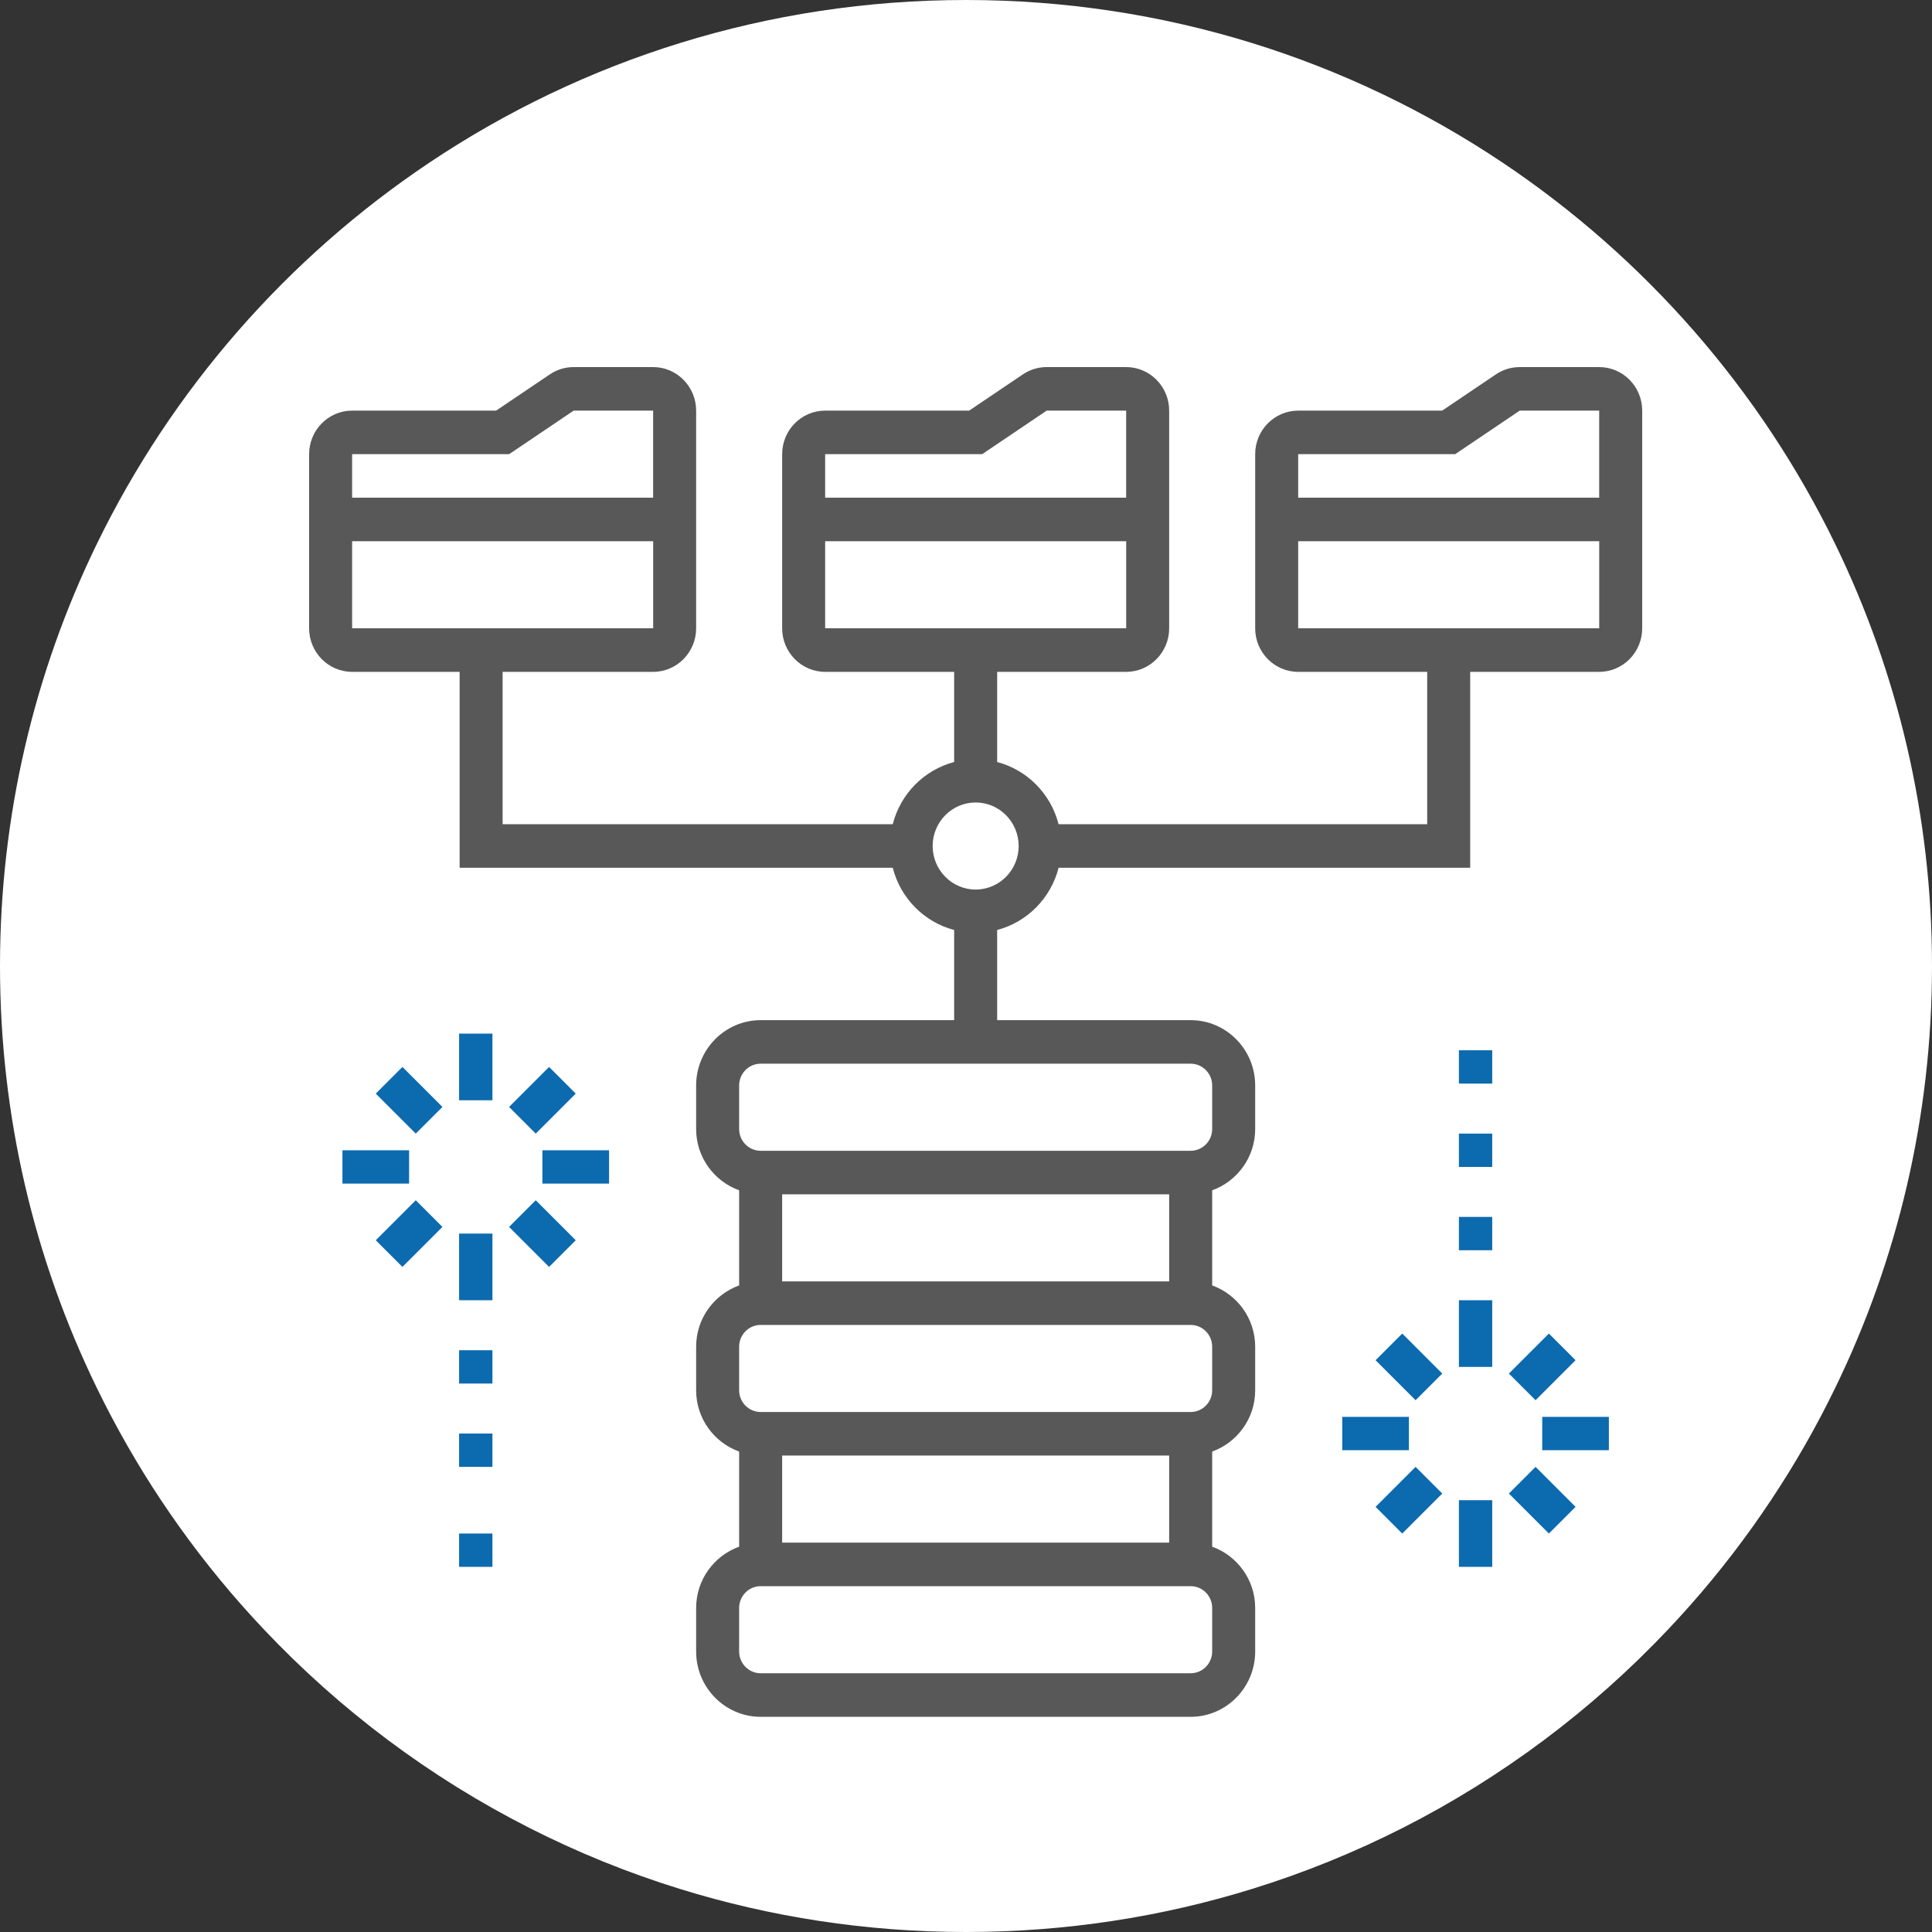 <?xml version="1.0" encoding="UTF-8"?>
<svg width="100px" height="100px" viewBox="0 0 100 100" version="1.1" xmlns="http://www.w3.org/2000/svg" xmlns:xlink="http://www.w3.org/1999/xlink">
    <rect x="0" y="0" width="100" height="100" fill="#333333" stroke="none"/>
    <!-- Generator: Sketch 52.2 (67145) - http://www.bohemiancoding.com/sketch -->
    <title>icon</title>
    <desc>Created with Sketch.</desc>
    <g id="Centered-Grid" stroke="none" stroke-width="1" fill="none" fill-rule="evenodd">
        <g id="1920-(Desktop-HD)-Copy" transform="translate(-1066, -448)">
            <g id="promo" transform="translate(1, -1)">
                <g id="Group-4" transform="translate(142, 170)">
                    <g id="управление" transform="translate(833, 279)">
                        <g id="icon" transform="translate(90, 0)">
                            <path d="M100,50 C100,57.818 98.206,65.216 95.004,71.808 C94.757,72.316 94.502,72.821 94.239,73.321 C93.19,75.31 92.008,77.216 90.71,79.035 C89.376,80.904 87.914,82.678 86.339,84.341 C82.406,88.504 77.763,91.992 72.604,94.612 C70.116,95.873 67.51,96.935 64.806,97.771 C60.127,99.22 55.155,100 50,100 C44.845,100 39.871,99.22 35.192,97.771 C32.488,96.935 29.882,95.873 27.396,94.61 C22.237,91.992 17.594,88.504 13.661,84.341 C12.086,82.676 10.624,80.904 9.29,79.035 C7.992,77.219 6.812,75.308 5.763,73.321 C5.498,72.819 5.241,72.312 4.994,71.802 C1.792,65.212 0,57.816 0,50 C0,42.182 1.794,34.784 4.994,28.192 C8.888,20.171 14.863,13.347 22.218,8.422 C30.163,3.102 39.718,0 50,0 C60.282,0 69.837,3.102 77.782,8.422 C85.135,13.347 91.11,20.167 95.004,28.188 C98.204,34.78 100,42.182 100,50 Z" id="Path" fill="#FFFFFF"></path>
                            <g id="distributed" transform="translate(16, 19)">
                                <path d="M66.774,0 L62.66,0 C62.219,0 61.793,0.131 61.425,0.379 L58.647,2.254 L51.194,2.254 C49.966,2.254 48.968,3.264 48.968,4.507 L48.968,13.521 C48.968,14.764 49.966,15.775 51.194,15.775 L57.871,15.775 L57.871,23.662 L38.793,23.662 C38.389,22.086 37.17,20.852 35.613,20.442 L35.613,15.775 L42.29,15.775 C43.518,15.775 44.516,14.764 44.516,13.521 L44.516,2.254 C44.516,1.011 43.518,0 42.29,0 L38.176,0 C37.735,0 37.309,0.131 36.942,0.379 L34.163,2.254 L26.71,2.254 C25.482,2.254 24.484,3.264 24.484,4.507 L24.484,13.521 C24.484,14.764 25.482,15.775 26.71,15.775 L33.387,15.775 L33.387,20.442 C31.83,20.852 30.611,22.086 30.207,23.662 L10.016,23.662 L10.016,15.775 L17.806,15.775 C19.034,15.775 20.032,14.764 20.032,13.521 L20.032,2.254 C20.032,1.011 19.034,0 17.806,0 L13.692,0 C13.252,0 12.825,0.131 12.458,0.379 L9.679,2.254 L2.226,2.254 C0.998,2.254 0,3.264 0,4.507 L0,13.521 C0,14.764 0.998,15.775 2.226,15.775 L7.79,15.775 L7.79,25.916 L30.207,25.916 C30.611,27.492 31.83,28.726 33.387,29.136 L33.387,33.803 L23.371,33.803 C21.53,33.803 20.032,35.32 20.032,37.184 L20.032,39.437 C20.032,40.904 20.966,42.144 22.258,42.61 L22.258,47.533 C20.966,48 20.032,49.239 20.032,50.706 L20.032,52.96 C20.032,54.427 20.966,55.666 22.258,56.133 L22.258,61.056 C20.966,61.522 20.032,62.762 20.032,64.229 L20.032,66.482 C20.032,68.346 21.53,69.862 23.371,69.862 L45.629,69.862 C47.47,69.862 48.968,68.346 48.968,66.482 L48.968,64.229 C48.968,62.762 48.034,61.522 46.742,61.056 L46.742,56.133 C48.034,55.666 48.968,54.427 48.968,52.96 L48.968,50.706 C48.968,49.239 48.034,48 46.742,47.533 L46.742,42.61 C48.034,42.144 48.968,40.904 48.968,39.437 L48.968,37.184 C48.968,35.32 47.47,33.803 45.629,33.803 L35.613,33.803 L35.613,29.136 C37.17,28.726 38.389,27.492 38.793,25.916 L60.097,25.916 L60.097,15.775 L66.774,15.775 C68.002,15.775 69,14.764 69,13.521 L69,2.254 C69,1.011 68.002,0 66.774,0 Z M34.837,4.507 L38.176,2.254 L42.29,2.254 L42.29,6.761 L26.71,6.761 L26.71,4.507 L34.837,4.507 Z M26.71,9.014 L42.291,9.014 L42.291,13.521 L26.71,13.521 L26.71,9.014 Z M10.354,4.507 L13.692,2.254 L17.806,2.254 L17.806,6.761 L2.226,6.761 L2.226,4.507 L10.354,4.507 Z M2.226,9.014 L17.808,9.014 L17.808,13.521 L2.226,13.521 L2.226,9.014 Z M24.484,47.325 L24.484,42.818 L44.516,42.818 L44.516,47.325 L24.484,47.325 Z M24.484,60.846 L24.484,56.339 L44.516,56.339 L44.516,60.846 L24.484,60.846 Z M46.742,66.48 C46.742,67.101 46.244,67.607 45.629,67.607 L23.371,67.607 C22.757,67.607 22.258,67.101 22.258,66.48 L22.258,64.226 C22.258,63.606 22.757,63.1 23.371,63.1 L45.629,63.1 C46.244,63.1 46.742,63.606 46.742,64.226 L46.742,66.48 Z M46.742,52.959 C46.742,53.579 46.244,54.085 45.629,54.085 L23.371,54.085 C22.757,54.085 22.258,53.579 22.258,52.959 L22.258,50.705 C22.258,50.084 22.757,49.578 23.371,49.578 L45.629,49.578 C46.244,49.578 46.742,50.084 46.742,50.705 L46.742,52.959 Z M46.742,37.184 L46.742,39.437 C46.742,40.058 46.244,40.564 45.629,40.564 L23.371,40.564 C22.757,40.564 22.258,40.058 22.258,39.437 L22.258,37.184 C22.258,36.563 22.757,36.057 23.371,36.057 L45.629,36.057 C46.244,36.057 46.742,36.563 46.742,37.184 Z M34.5,27.043 C33.272,27.043 32.274,26.032 32.274,24.789 C32.274,23.546 33.272,22.536 34.5,22.536 C35.728,22.536 36.726,23.546 36.726,24.789 C36.726,26.032 35.728,27.043 34.5,27.043 Z M59.321,4.507 L62.66,2.254 L66.774,2.254 L66.774,6.761 L51.194,6.761 L51.194,4.507 L59.321,4.507 Z M51.194,13.521 L51.194,9.014 L66.775,9.014 L66.775,13.521 L51.194,13.521 Z" id="Shape" fill="#585858" fill-rule="nonzero"></path>
                                <polygon id="Path" fill="#0C6AAF" points="7.763 34.5 9.488 34.5 9.488 37.95 7.763 37.95"></polygon>
                                <polygon id="Path" fill="#0C6AAF" points="3.45 37.605 4.83 36.225 6.9 38.295 5.52 39.675"></polygon>
                                <polygon id="Path" fill="#0C6AAF" points="1.725 40.538 5.175 40.538 5.175 42.263 1.725 42.263"></polygon>
                                <polygon id="Path" fill="#0C6AAF" points="3.45 45.195 5.52 43.125 6.9 44.505 4.83 46.575"></polygon>
                                <polygon id="Path" fill="#0C6AAF" points="7.763 44.85 9.488 44.85 9.488 48.3 7.763 48.3"></polygon>
                                <polygon id="Path" fill="#0C6AAF" points="10.35 44.505 11.73 43.125 13.8 45.195 12.42 46.575"></polygon>
                                <polygon id="Path" fill="#0C6AAF" points="12.075 40.538 15.525 40.538 15.525 42.263 12.075 42.263"></polygon>
                                <polygon id="Path" fill="#0C6AAF" points="10.35 38.295 12.42 36.225 13.8 37.605 11.73 39.675"></polygon>
                                <polygon id="Path" fill="#0C6AAF" points="7.763 50.888 9.488 50.888 9.488 52.612 7.763 52.612"></polygon>
                                <polygon id="Path" fill="#0C6AAF" points="7.763 55.2 9.488 55.2 9.488 56.925 7.763 56.925"></polygon>
                                <polygon id="Path" fill="#0C6AAF" points="7.763 60.375 9.488 60.375 9.488 62.1 7.763 62.1"></polygon>
                                <polygon id="Path" fill="#0C6AAF" points="59.513 58.65 61.237 58.65 61.237 62.1 59.513 62.1"></polygon>
                                <polygon id="Path" fill="#0C6AAF" points="62.1 58.305 63.48 56.925 65.55 58.995 64.17 60.375"></polygon>
                                <polygon id="Path" fill="#0C6AAF" points="63.825 54.337 67.275 54.337 67.275 56.062 63.825 56.062"></polygon>
                                <polygon id="Path" fill="#0C6AAF" points="62.1 52.095 64.17 50.025 65.55 51.405 63.48 53.475"></polygon>
                                <polygon id="Path" fill="#0C6AAF" points="59.513 48.3 61.237 48.3 61.237 51.75 59.513 51.75"></polygon>
                                <polygon id="Path" fill="#0C6AAF" points="55.2 51.405 56.58 50.025 58.65 52.095 57.27 53.475"></polygon>
                                <polygon id="Path" fill="#0C6AAF" points="53.475 54.337 56.925 54.337 56.925 56.062 53.475 56.062"></polygon>
                                <polygon id="Path" fill="#0C6AAF" points="55.2 58.995 57.27 56.925 58.65 58.305 56.58 60.375"></polygon>
                                <polygon id="Path" fill="#0C6AAF" points="59.513 43.987 61.237 43.987 61.237 45.712 59.513 45.712"></polygon>
                                <polygon id="Path" fill="#0C6AAF" points="59.513 39.675 61.237 39.675 61.237 41.4 59.513 41.4"></polygon>
                                <polygon id="Path" fill="#0C6AAF" points="59.513 35.362 61.237 35.362 61.237 37.087 59.513 37.087"></polygon>
                            </g>
                        </g>
                    </g>
                </g>
            </g>
        </g>
    </g>
</svg>